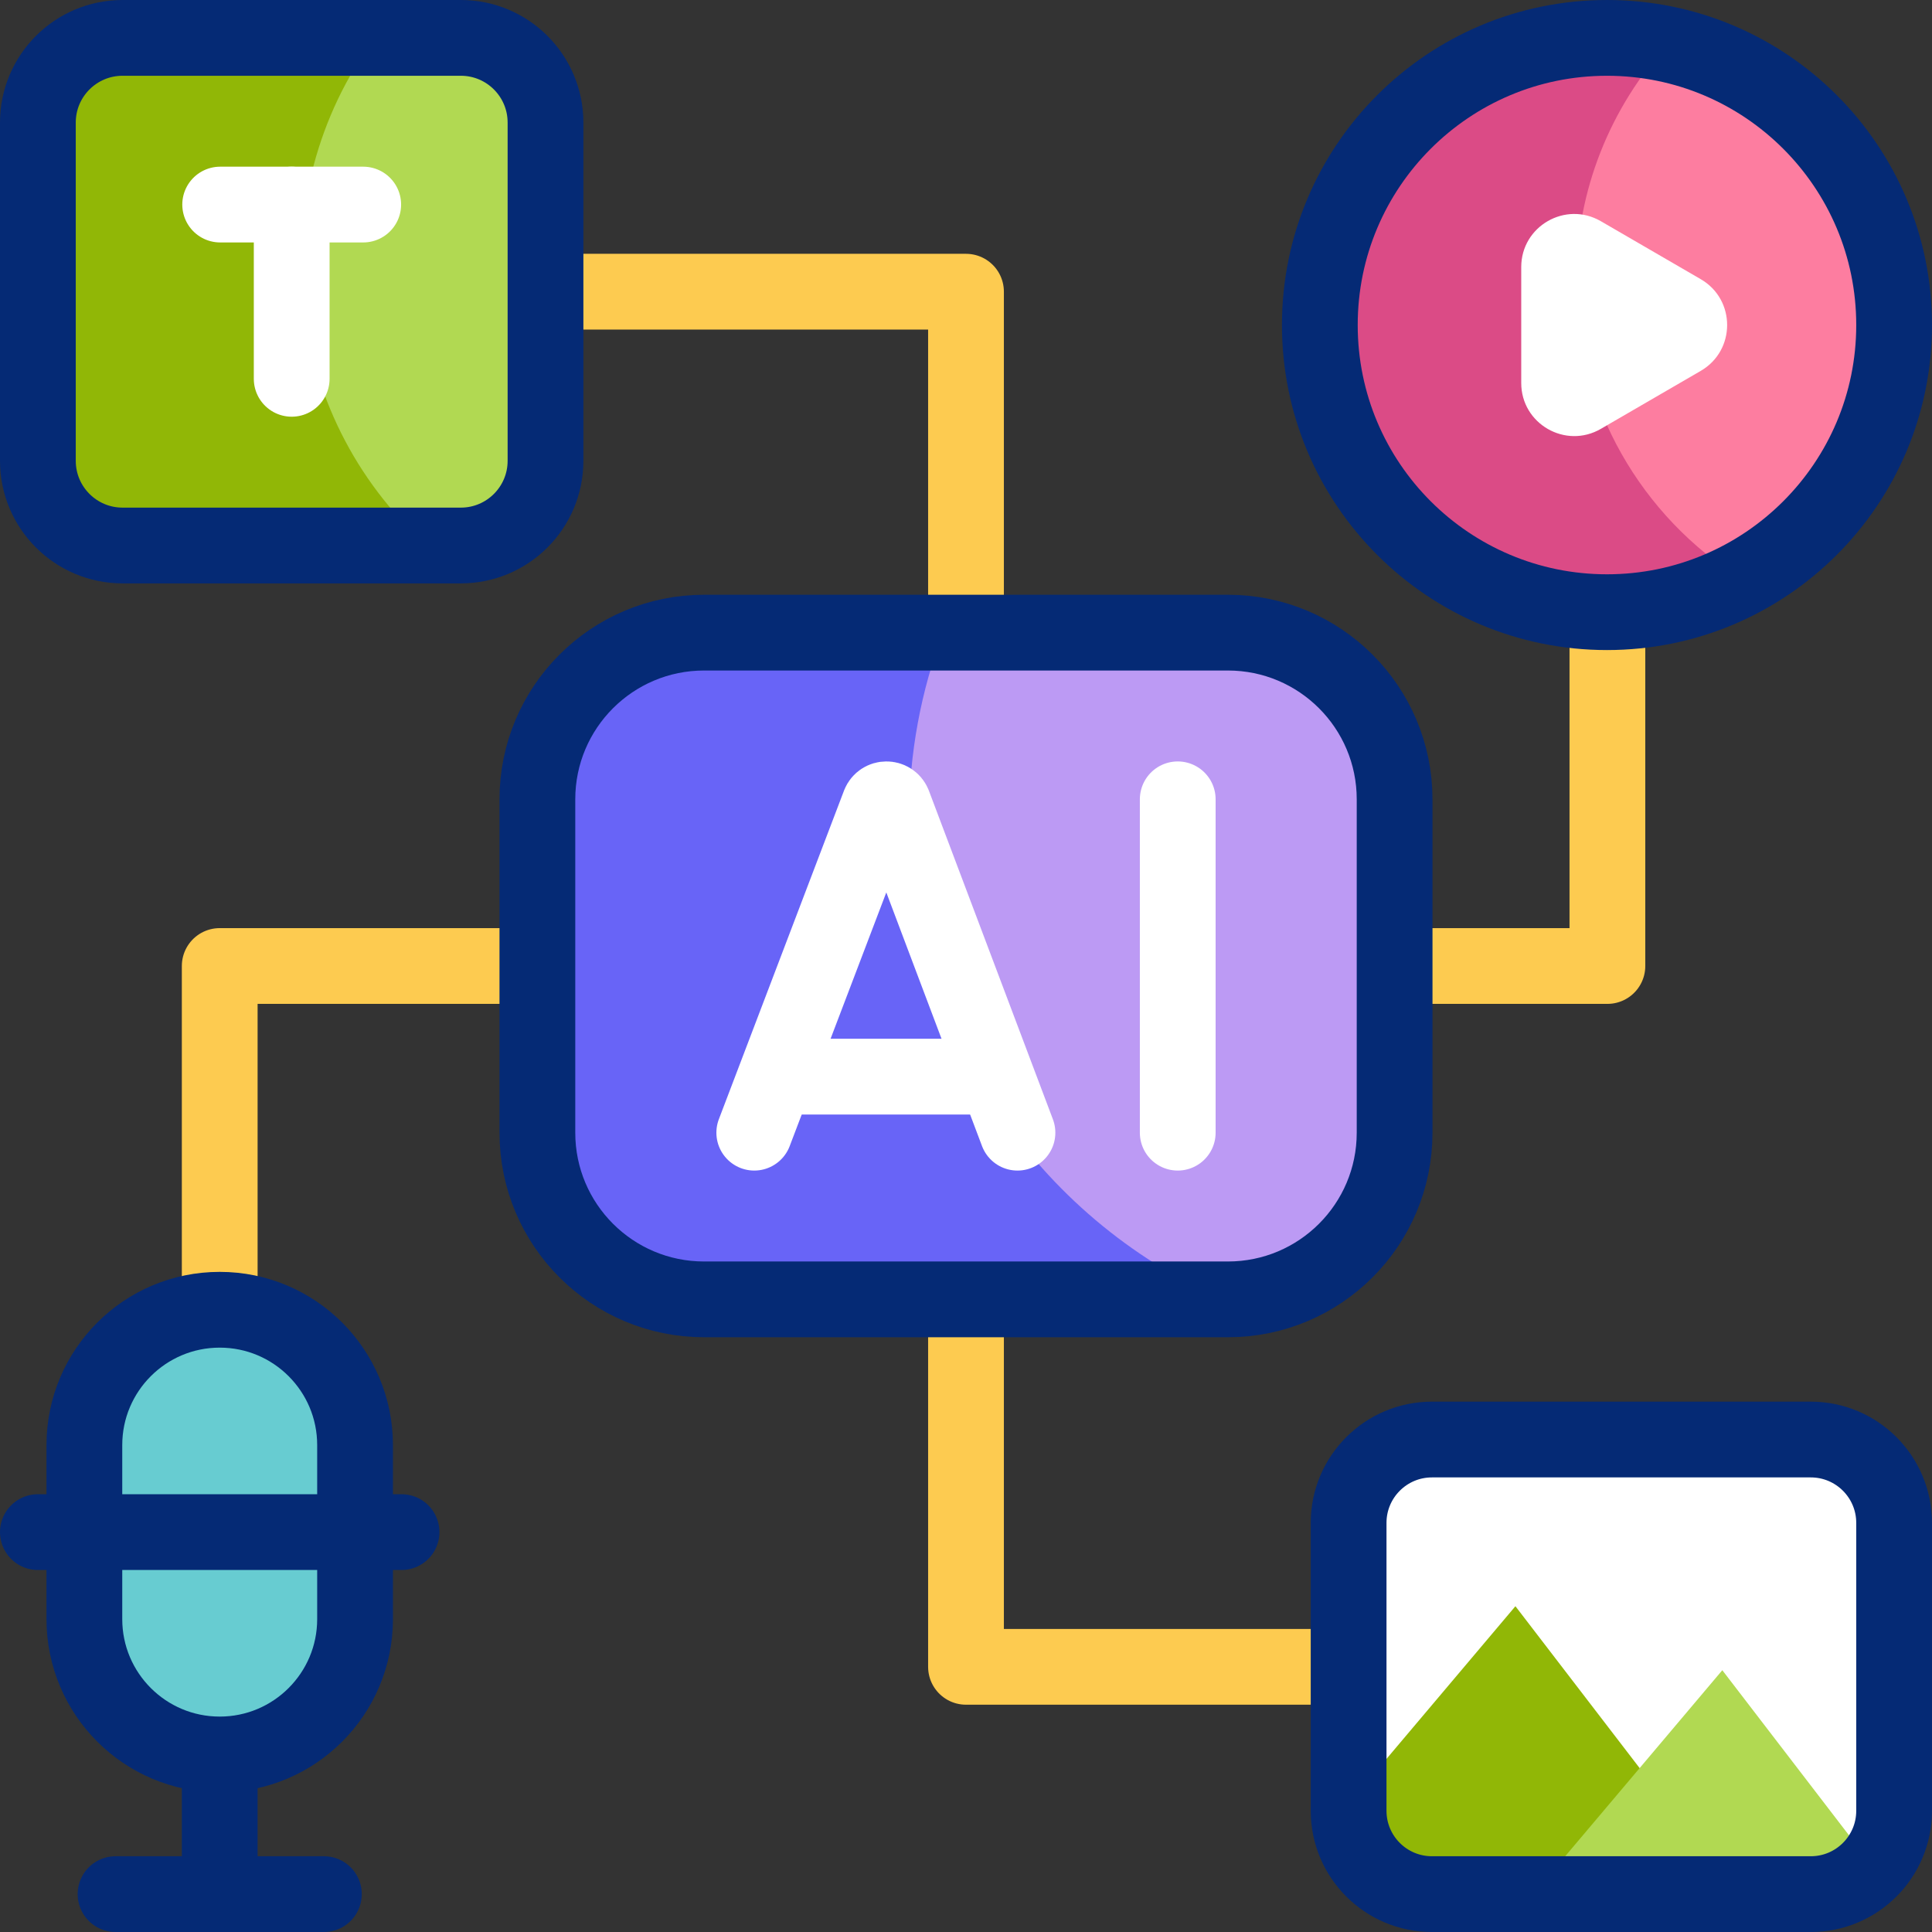 <svg version="1.1" id="Capa_1" xmlns="http://www.w3.org/2000/svg" xmlns:xlink="http://www.w3.org/1999/xlink" x="0px" y="0px" viewBox="0 0 510 510" style="enable-background:new 0 0 510 510;" xml:space="preserve">
<rect x="0" y="0" width="510" height="510" fill="#333333" stroke="none"/>
<g>
	<g>
		<g>
			<path style="fill:#B1D952;" d="M121.643,144H32.358C20.01,144,10,133.99,10,121.642V32.358C10,20.01,20.01,10,32.358,10h89.285&#10;&#9;&#9;&#9;&#9;C133.99,10,144,20.01,144,32.358v89.285C144,133.99,133.99,144,121.643,144z"/>
			<path style="fill:#91B706;" d="M98.894,10H32.358C20.01,10,10,20.01,10,32.358v89.285C10,133.99,20.01,144,32.358,144h80.306&#10;&#9;&#9;&#9;&#9;C74.327,109.484,68.468,51.45,98.894,10z"/>
		</g>
		<path style="fill:#67CCD1;" d="M22.272,427.407v-45.936c0-19.732,15.996-35.728,35.728-35.728h0&#10;&#9;&#9;&#9;c19.732,0,35.728,15.996,35.728,35.728v45.936c0,19.732-15.996,35.728-35.728,35.728h0&#10;&#9;&#9;&#9;C38.268,463.134,22.272,447.139,22.272,427.407z"/>
		<g>
			<path style="fill:#FFFFFF;" d="M478,380H378c-12.15,0-22,9.85-22,22v76c0,12.15,9.85,22,22,22h100c12.15,0,22-9.85,22-22v-76&#10;&#9;&#9;&#9;&#9;C500,389.85,490.15,380,478,380z"/>
			<path style="fill:#91B706;" d="M356,476.139V478c0,12.15,9.85,22,22,22h80.348l-58.315-76L356,476.139z"/>
			<path style="fill:#B1D952;" d="M494.383,492.679l-39.736-51.787L404.728,500H478C484.509,500,490.355,497.172,494.383,492.679z"/>
		</g>
		<g>
			<path style="fill:#BC9AF4;" d="M324.143,167H185.857c-24.301,0-44,19.699-44,44v88c0,24.301,19.699,44,44,44h138.286&#10;&#9;&#9;&#9;&#9;c24.301,0,44-19.699,44-44v-88C368.143,186.699,348.443,167,324.143,167z"/>
			<path style="fill:#6864F7;" d="M141.857,211v88c0,24.301,19.7,44,44,44h136.796c-48.692-21.522-82.677-70.234-82.677-126.894&#10;&#9;&#9;&#9;&#9;c0-17.292,3.174-33.84,8.956-49.106h-63.075C161.557,167,141.857,186.699,141.857,211z"/>
		</g>
		<g>
			<path style="fill:#FD7DA0;" d="M424.201,161.599L424.201,161.599c-41.863,0-75.799-33.936-75.799-75.799v0&#10;&#9;&#9;&#9;&#9;c0-41.863,33.936-75.799,75.799-75.799h0C466.064,10,500,43.936,500,85.799v0C500,127.662,466.064,161.599,424.201,161.599z"/>
			<path style="fill:#DB4B86;" d="M416.066,74.168c0-24.052,9.147-45.967,24.152-62.457C435.053,10.6,429.698,10,424.201,10h0&#10;&#9;&#9;&#9;&#9;c-41.863,0-75.799,33.936-75.799,75.799v0c0,41.863,33.936,75.799,75.799,75.799h0c12.786,0,24.824-3.179,35.39-8.769&#10;&#9;&#9;&#9;&#9;C433.447,136.407,416.066,107.32,416.066,74.168z"/>
			<g>
				<path style="fill:#FFFFFF;" d="M448.954,73.697l-26.369-15.305c-9.328-5.414-21.017,1.316-21.017,12.102v30.61&#10;&#9;&#9;&#9;&#9;&#9;c0,10.786,11.688,17.516,21.017,12.102l26.369-15.305C458.246,92.508,458.246,79.09,448.954,73.697z"/>
			</g>
		</g>
	</g>
	<g>
		<g>
			<polyline style="fill:none;stroke:#FDCB50;stroke-width:20;stroke-linejoin:round;stroke-miterlimit:10;" points="368.143,255 &#10;&#9;&#9;&#9;&#9;424.314,255 424.314,161.599 &#9;&#9;&#9;"/>
			<polyline style="fill:none;stroke:#FDCB50;stroke-width:20;stroke-linejoin:round;stroke-miterlimit:10;" points="255,344 &#10;&#9;&#9;&#9;&#9;255,440 356,440 &#9;&#9;&#9;"/>
			<polyline style="fill:none;stroke:#FDCB50;stroke-width:20;stroke-linejoin:round;stroke-miterlimit:10;" points="141.857,255 &#10;&#9;&#9;&#9;&#9;58,255 58,345.744 &#9;&#9;&#9;"/>
			<polyline style="fill:none;stroke:#FDCB50;stroke-width:20;stroke-linejoin:round;stroke-miterlimit:10;" points="255,166 &#10;&#9;&#9;&#9;&#9;255,77 144,77 &#9;&#9;&#9;"/>
		</g>
		<g>
			<g>
				<g>
					<path style="fill:none;stroke:#FFFFFF;stroke-width:20;stroke-linecap:round;stroke-linejoin:round;stroke-miterlimit:10;" d="&#10;&#9;&#9;&#9;&#9;&#9;&#9;M199.107,299l33.044-86.761c0.675-1.651,3.012-1.653,3.691-0.004L268.585,299"/>
					
						<line style="fill:none;stroke:#FFFFFF;stroke-width:20;stroke-linecap:round;stroke-linejoin:round;stroke-miterlimit:10;" x1="209.412" y1="284.202" x2="258.446" y2="284.202"/>
				</g>
				<g>
					
						<line style="fill:none;stroke:#FFFFFF;stroke-width:20;stroke-linecap:round;stroke-linejoin:round;stroke-miterlimit:10;" x1="310.893" y1="211" x2="310.893" y2="299"/>
				</g>
			</g>
			<path style="fill:none;stroke:#052A75;stroke-width:20;stroke-linejoin:round;stroke-miterlimit:10;" d="M324.143,167H185.857&#10;&#9;&#9;&#9;&#9;c-24.301,0-44,19.699-44,44v88c0,24.301,19.699,44,44,44h138.286c24.301,0,44-19.699,44-44v-88&#10;&#9;&#9;&#9;&#9;C368.143,186.699,348.443,167,324.143,167z"/>
		</g>
		<g>
			
				<line style="fill:none;stroke:#FFFFFF;stroke-width:20;stroke-linecap:round;stroke-linejoin:round;stroke-miterlimit:10;" x1="77" y1="54" x2="77" y2="100"/>
			
				<line style="fill:none;stroke:#FFFFFF;stroke-width:20;stroke-linecap:round;stroke-linejoin:round;stroke-miterlimit:10;" x1="58.119" y1="54" x2="95.882" y2="54"/>
		</g>
		<g>
			<path style="fill:none;stroke:#052A75;stroke-width:20;stroke-linejoin:round;stroke-miterlimit:10;" d="M424.201,161.599&#10;&#9;&#9;&#9;&#9;L424.201,161.599c-41.863,0-75.799-33.936-75.799-75.799v0c0-41.863,33.936-75.799,75.799-75.799h0&#10;&#9;&#9;&#9;&#9;C466.064,10,500,43.936,500,85.799v0C500,127.662,466.064,161.599,424.201,161.599z"/>
			<path style="fill:none;stroke:#052A75;stroke-width:20;stroke-linejoin:round;stroke-miterlimit:10;" d="M378,380h100&#10;&#9;&#9;&#9;&#9;c12.15,0,22,9.85,22,22v76c0,12.15-9.85,22-22,22H378c-12.15,0-22-9.85-22-22v-76C356,389.85,365.85,380,378,380z"/>
			<g>
				
					<line style="fill:none;stroke:#052A75;stroke-width:20;stroke-linecap:round;stroke-linejoin:round;stroke-miterlimit:10;" x1="10" y1="404.439" x2="106" y2="404.439"/>
				<path style="fill:none;stroke:#052A75;stroke-width:20;stroke-linejoin:round;stroke-miterlimit:10;" d="M22.272,427.407&#10;&#9;&#9;&#9;&#9;&#9;v-45.936c0-19.732,15.996-35.728,35.728-35.728h0c19.732,0,35.728,15.996,35.728,35.728v45.936&#10;&#9;&#9;&#9;&#9;&#9;c0,19.732-15.996,35.728-35.728,35.728h0C38.268,463.134,22.272,447.139,22.272,427.407z"/>
				
					<line style="fill:none;stroke:#052A75;stroke-width:20;stroke-linejoin:round;stroke-miterlimit:10;" x1="58" y1="463.134" x2="58" y2="500"/>
				
					<line style="fill:none;stroke:#052A75;stroke-width:20;stroke-linecap:round;stroke-linejoin:round;stroke-miterlimit:10;" x1="30.503" y1="500" x2="85.497" y2="500"/>
			</g>
			<path style="fill:none;stroke:#052A75;stroke-width:20;stroke-linejoin:round;stroke-miterlimit:10;" d="M121.643,144H32.358&#10;&#9;&#9;&#9;&#9;C20.01,144,10,133.99,10,121.642V32.358C10,20.01,20.01,10,32.358,10h89.285C133.99,10,144,20.01,144,32.358v89.285&#10;&#9;&#9;&#9;&#9;C144,133.99,133.99,144,121.643,144z"/>
		</g>
	</g>
</g>
<g>
</g>
<g>
</g>
<g>
</g>
<g>
</g>
<g>
</g>
<g>
</g>
<g>
</g>
<g>
</g>
<g>
</g>
<g>
</g>
<g>
</g>
<g>
</g>
<g>
</g>
<g>
</g>
<g>
</g>
</svg>